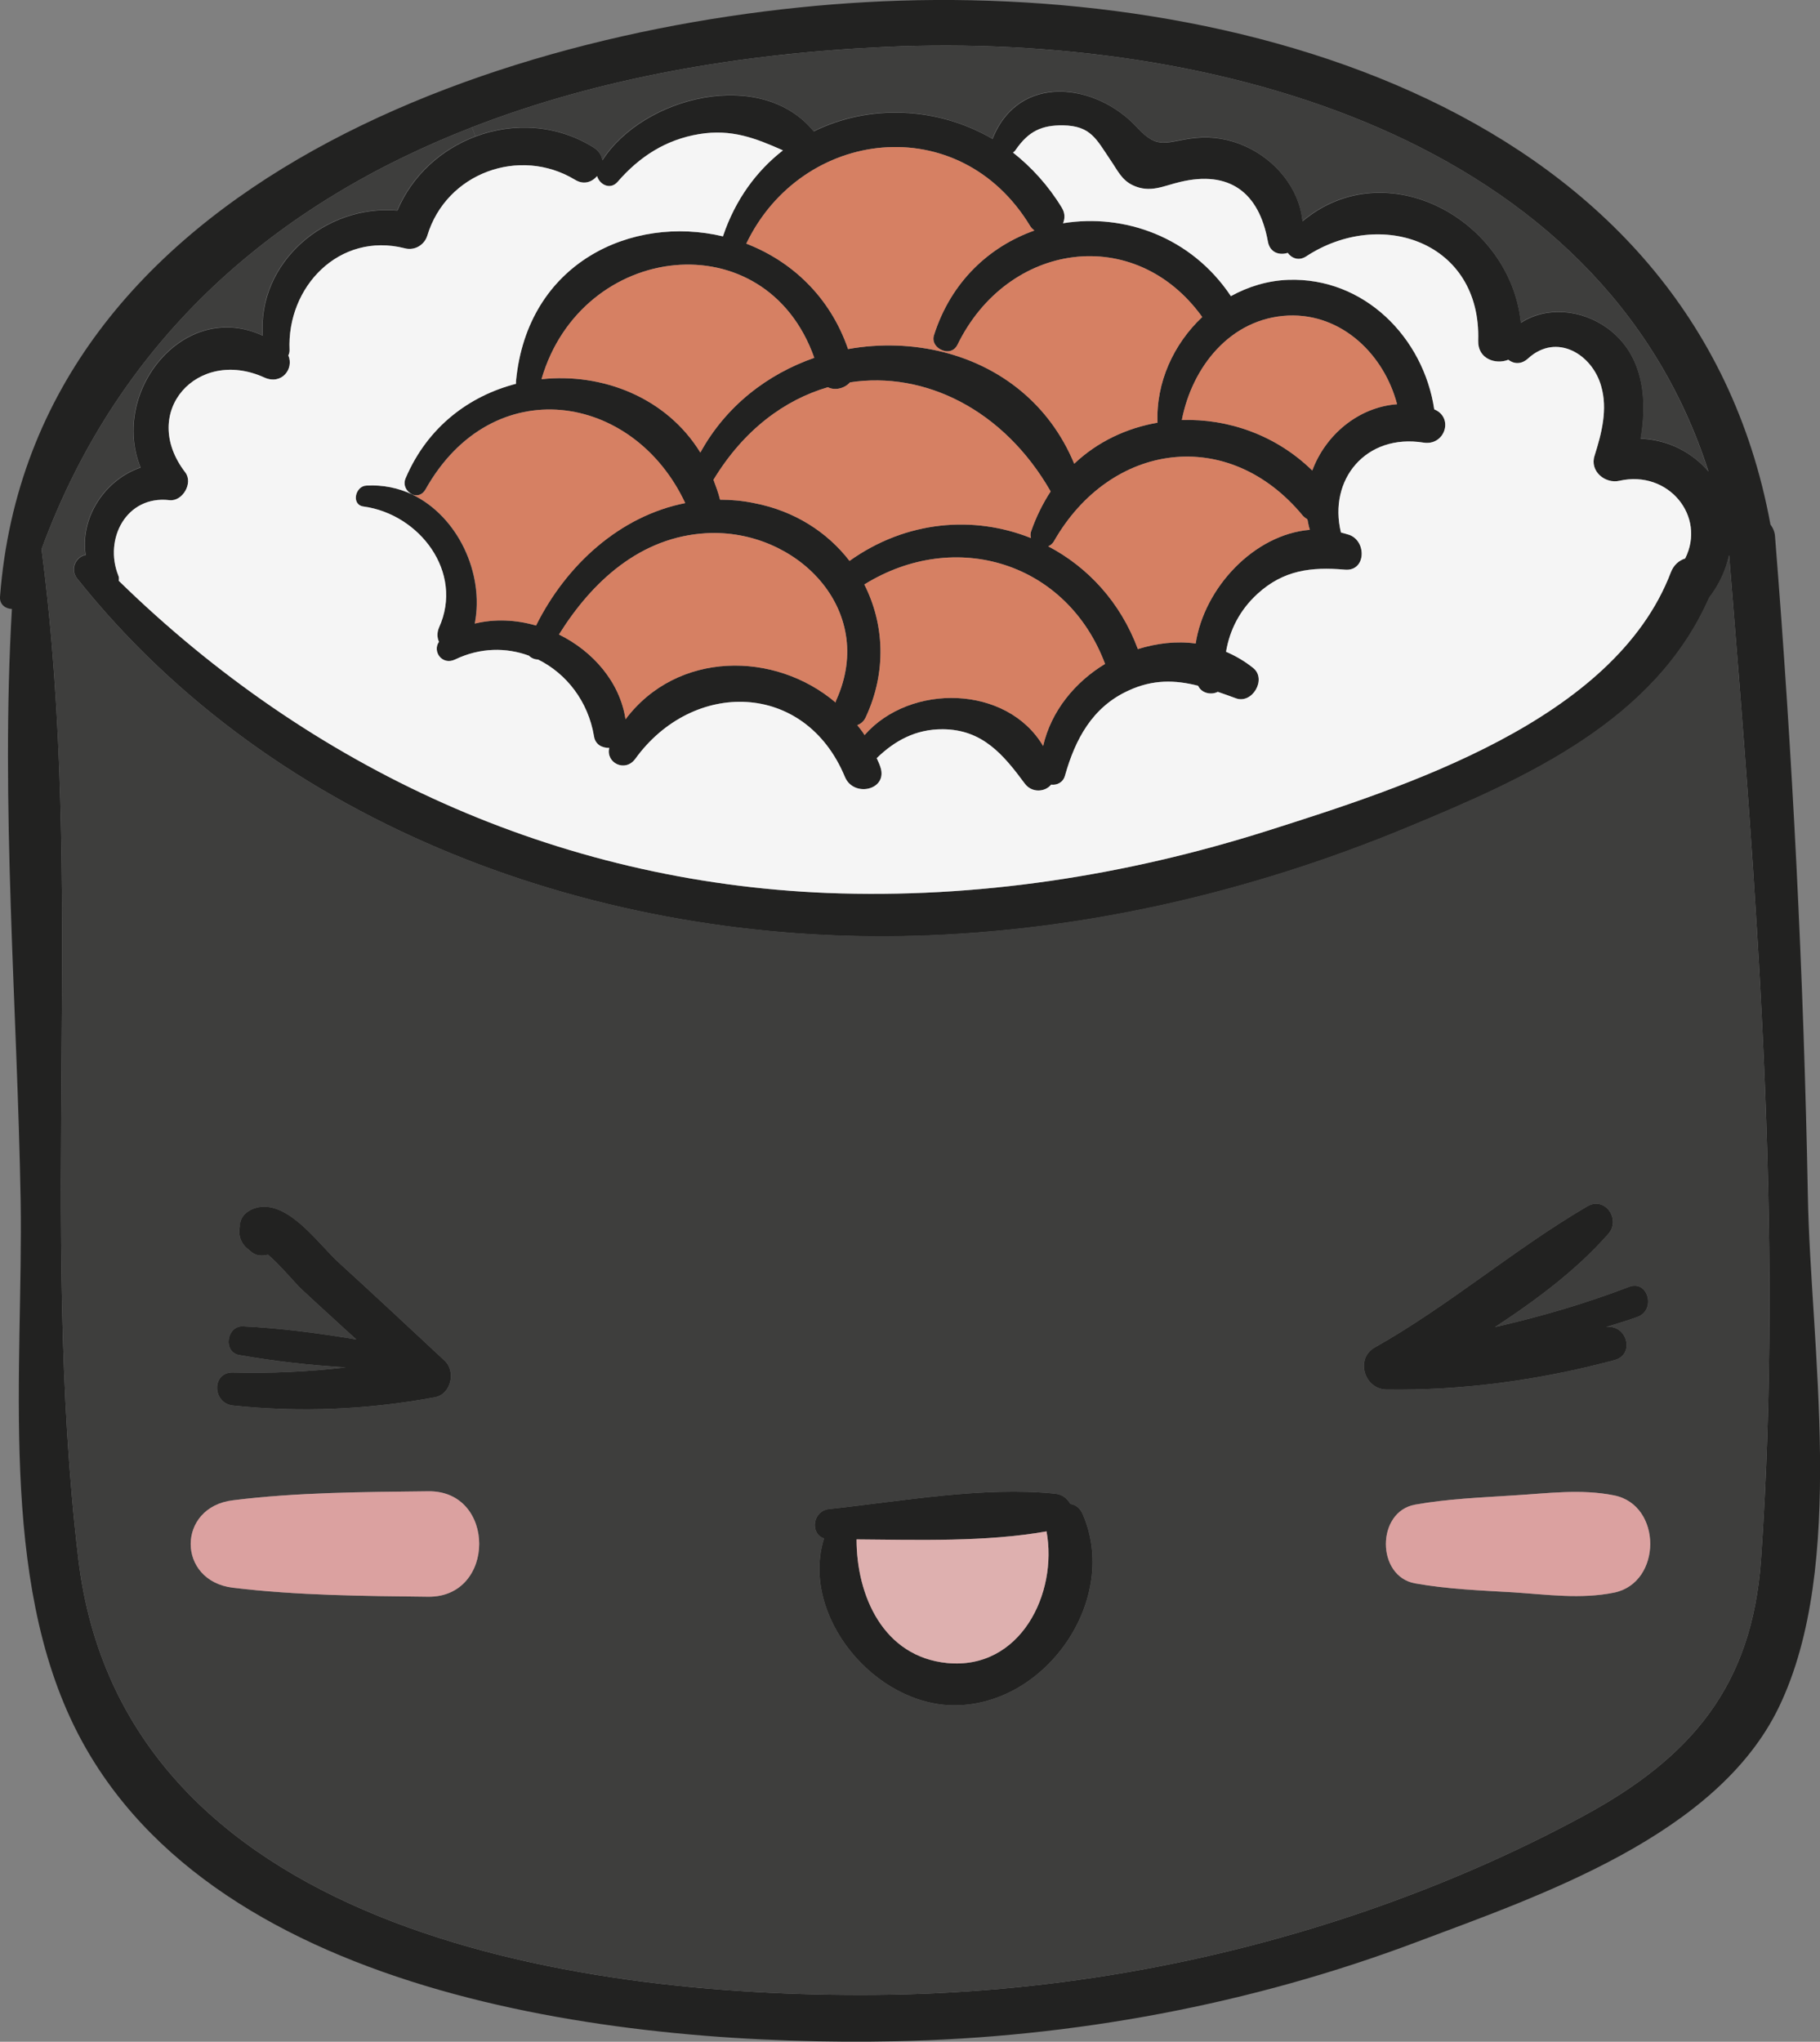 <?xml version="1.0" encoding="UTF-8"?>
<svg id="_레이어_2" data-name="레이어 2" xmlns="http://www.w3.org/2000/svg" viewBox="0 0 74.92 84.05">
  <rect x="0" y="0" width="74.92" height="84.05" fill="#808080" stroke="none"/>
  <defs>
    <style>
      .cls-1 {
        fill: #d68063;
      }

      .cls-1, .cls-2, .cls-3, .cls-4, .cls-5, .cls-6 {
        stroke-width: 0px;
      }

      .cls-2 {
        fill: #dba1a0;
      }

      .cls-3 {
        fill: #f5f5f5;
      }

      .cls-4 {
        fill: #222221;
      }

      .cls-5 {
        fill: #3e3e3d;
      }

      .cls-6 {
        fill: #deb0af;
      }
    </style>
  </defs>
  <g id="OBJECTS">
    <g>
      <path class="cls-4" d="M74.42,49.22c.11,6.18,1.62,15.22-1.19,21.05-2.54,5.28-9.79,7.75-14.9,9.67-6.84,2.58-14.17,3.94-21.48,4.09-10.9.22-27.96-1.64-33.65-12.68C-.09,64.96.96,56.35.85,49.44c-.14-8.02-.83-16.32-.36-24.37-.26-.01-.51-.18-.49-.5C1.31,7.38,21.21.91,35.62.09c15.22-.87,34.11,4.36,37.26,21.5.1.14.18.3.19.51.72,9.02,1.18,18.06,1.35,27.12ZM72.49,64.23c.95-13.63-.21-27.76-1.31-41.37,0,0,0,0,0,0-.13.6-.39,1.19-.82,1.75-2.23,5.07-7.53,7.43-12.44,9.46-6.44,2.67-13.34,4.27-20.31,4.46-12.89.35-26.25-4.44-34.43-14.71-.32-.4-.03-.92.35-.97-.24-1.52.78-3.1,2.26-3.6-1.27-3.13,1.8-6.94,5.03-5.43-.22-3.02,2.59-5.41,5.54-5.15.61-1.45,1.81-2.52,3.22-3.05,1.55-.58,3.35-.5,4.87.46.21.14.32.32.35.52,1.68-2.62,6.53-3.85,8.7-1.19,2.27-1.12,5.06-1.03,7.36.31,1.08-2.73,4.26-2.3,5.93-.49.92,1,1.22.57,2.44.45.69-.07,1.39.05,2.03.34,1.25.56,2.23,1.74,2.36,3.09,3.44-2.88,8.56-.07,8.99,4.18,1.06-.69,2.5-.55,3.56.22,1.47,1.07,1.66,2.88,1.37,4.55,1.17.05,2.13.58,2.79,1.35C65.91,5.63,49.93,1.33,36.47,1.93c-5.96.27-11.81,1.27-17.04,3.31C11.47,8.33,4.95,13.79,1.71,22.61c1.81,13.71-.11,27.8,1.51,41.53,1.79,15.21,20.21,18.08,32.8,17.98,6.88-.05,13.73-1.22,20.23-3.46,3.07-1.06,6.08-2.36,8.94-3.91,4.43-2.4,6.93-5.35,7.3-10.52ZM69.37,22.99c.87-1.74-.69-3.65-2.7-3.2-.59.14-1.24-.39-1.03-1.03.29-.92.55-1.91.27-2.87-.37-1.31-1.83-2.2-3-1.14-.29.27-.6.23-.82.06-.53.21-1.26-.04-1.24-.78.13-4.08-4.02-5.49-7.09-3.47-.3.19-.59.07-.75-.15-.35.11-.74-.01-.82-.48-.37-2.03-1.6-2.92-3.61-2.44-.69.16-1.23.47-1.94.14-.47-.22-.63-.61-.92-1.03-.59-.87-.81-1.42-1.96-1.44-.88-.01-1.42.24-1.95,1.01-.03.05-.07.08-.11.11.76.6,1.45,1.35,2.01,2.27.14.23.13.45.05.64,2.52-.41,5.28.56,6.91,3,.71-.39,1.51-.64,2.36-.67,3.13-.11,5.57,2.38,6.01,5.33.82.34.44,1.51-.44,1.37-2.38-.38-3.93,1.53-3.4,3.7.11.03.23.06.35.1.72.27.68,1.51-.19,1.43-1.39-.12-2.53.02-3.6,1-.72.66-1.14,1.48-1.29,2.38.39.17.76.38,1.12.67.57.46-.05,1.51-.73,1.24-.25-.09-.49-.18-.73-.26-.27.14-.67.06-.81-.25-.94-.24-1.86-.27-2.87.2-1.49.68-2.19,2.01-2.61,3.5-.08.29-.34.4-.57.37-.25.31-.8.35-1.09-.05-.88-1.19-1.74-2.22-3.37-2.23-1.12,0-1.99.48-2.72,1.19.05.12.11.23.15.36.33.95-1.1,1.28-1.46.41-1.64-3.95-6.26-4.02-8.63-.74-.42.57-1.22.16-1.07-.45-.3,0-.58-.14-.63-.49-.24-1.43-1.13-2.57-2.3-3.15-.14,0-.28-.06-.38-.16-.93-.34-2-.34-3.04.16-.53.25-.94-.33-.66-.73-.07-.17-.08-.37,0-.58,1.04-2.29-.81-4.68-3.11-4.99-.51-.07-.34-.84.12-.86.69-.04,1.32.1,1.89.37,1.87.9,2.97,3.24,2.57,5.31.82-.2,1.69-.16,2.52.08,1.25-2.51,3.46-4.51,6.14-5.04-2.13-4.56-7.94-5.47-10.69-.56-.14.24-.36.28-.54.2-.23-.1-.4-.38-.27-.67.91-2.13,2.64-3.39,4.54-3.88,0-.03,0-.06,0-.1.46-4.9,4.78-6.86,8.52-5.97.51-1.52,1.39-2.7,2.47-3.54-1.13-.5-2.11-.89-3.45-.67-1.38.23-2.46.93-3.36,1.97-.3.34-.74.11-.84-.24-.22.25-.55.37-.91.15-2.28-1.38-5.3-.28-6.08,2.3-.12.39-.53.63-.93.52-2.69-.68-4.86,1.58-4.74,4.2,0,.08-.02.15-.05.21.24.56-.28,1.23-.99.91-2.75-1.25-5.17,1.42-3.25,3.91.33.44-.12,1.2-.65,1.14-1.78-.21-2.71,1.6-2.11,3.1.04.08.03.15.02.22,7.91,7.73,18,12.4,29.17,12.85,6.14.24,12.27-.71,18.11-2.56,5.63-1.79,14.28-4.53,16.61-10.64.12-.31.34-.49.59-.57ZM54.02,19.37c.54-1.46,1.89-2.61,3.49-2.73-.53-2.03-2.26-3.74-4.48-3.65-2.39.11-3.96,2.13-4.38,4.3,1.91-.06,3.88.62,5.37,2.08ZM53.92,21.81c-.05-.15-.07-.29-.1-.43-.06-.04-.12-.08-.18-.14-3.07-3.73-7.93-3.04-10.26,1.05-.06.1-.14.16-.23.2,1.62.85,2.97,2.29,3.69,4.23.77-.24,1.58-.34,2.38-.23.35-2.29,2.4-4.49,4.7-4.68ZM47.65,17.4c-.07-1.65.66-3.24,1.84-4.35-2.77-3.85-8.01-3.1-10.08,1.15-.11.22-.32.29-.51.25-.3-.06-.56-.33-.45-.66.71-2.22,2.3-3.65,4.13-4.3-.06-.05-.12-.1-.17-.18-2.91-4.82-9.4-4.05-11.69.72,1.84.71,3.44,2.16,4.19,4.34,1.33-.24,2.7-.19,3.98.14,2.28.59,4.3,2.1,5.33,4.58.96-.91,2.16-1.47,3.43-1.69ZM42.94,30.71c.33-1.44,1.31-2.63,2.55-3.38-1.56-4.17-6.15-5.6-9.91-3.27.82,1.62.93,3.59.06,5.46-.08.18-.21.28-.35.33.1.13.21.26.3.41,1.88-2.15,5.87-2.06,7.35.45ZM42.44,21.89c.21-.61.49-1.17.81-1.66-1.93-3.37-5.19-4.96-8.26-4.49-.22.25-.62.35-.91.2-1.78.52-3.46,1.75-4.71,3.81.1.27.2.53.27.82.45,0,.92.04,1.4.14,1.67.32,3.02,1.2,3.93,2.38,2.34-1.67,5.12-1.88,7.47-.94-.02-.08-.03-.16,0-.26ZM34.43,28.81c1.68-3.73-1.67-7.06-5.35-6.86-2.72.15-4.71,1.99-6.07,4.17,1.4.69,2.51,1.96,2.74,3.49,2.12-2.82,6.14-2.82,8.65-.69,0-.04,0-.07.03-.11ZM28.83,18.63c1.06-1.93,2.77-3.23,4.69-3.9-2-5.67-9.58-4.79-11.23.88,2.52-.27,5.15.76,6.54,3.02Z"/>
      <path class="cls-5" d="M71.18,22.86c1.1,13.61,2.26,27.74,1.31,41.37-.37,5.17-2.87,8.12-7.3,10.52-2.86,1.55-5.87,2.85-8.94,3.91-6.5,2.24-13.35,3.41-20.23,3.46-12.59.1-31.01-2.77-32.8-17.98-1.62-13.73.3-27.82-1.51-41.53C4.95,13.79,11.47,8.33,19.43,5.24l.14.37c-1.41.53-2.61,1.6-3.22,3.05-2.95-.26-5.76,2.13-5.54,5.15-3.23-1.51-6.3,2.3-5.03,5.43-1.48.5-2.5,2.08-2.26,3.6-.38.05-.67.57-.35.97,8.18,10.27,21.54,15.06,34.43,14.71,6.97-.19,13.87-1.79,20.31-4.46,4.91-2.03,10.21-4.39,12.44-9.46.43-.56.69-1.15.82-1.75,0,0,0,0,0,0ZM67.41,54.21c.77-.28.43-1.53-.34-1.24-1.83.7-3.65,1.23-5.53,1.66,1.73-1.13,3.39-2.38,4.67-3.84.52-.59-.14-1.56-.87-1.13-3.01,1.76-5.68,4.08-8.75,5.81-.81.46-.43,1.71.47,1.73,3.16.05,6.34-.39,9.4-1.21.87-.23.51-1.49-.35-1.36.44-.14.87-.26,1.3-.42ZM66.45,65.56c1.97-.41,1.98-3.6,0-4-1.38-.28-2.76-.08-4.15,0-1.36.09-2.71.14-4.05.38-1.6.29-1.6,2.95,0,3.24,1.34.24,2.69.29,4.05.37,1.39.09,2.77.29,4.15.01ZM39.33,70.2c3.78-.03,6.77-4.41,5.23-7.89-.11-.25-.3-.37-.5-.4-.12-.22-.33-.39-.61-.42-2.96-.31-6.34.31-9.31.63-.7.07-.8,1.02-.22,1.21-.99,3.2,2.11,6.9,5.41,6.87ZM17.9,57.52c.67-.12.88-1.07.4-1.51-1.45-1.35-2.89-2.7-4.35-4.03-.82-.75-1.96-2.4-3.19-2.3-.36.03-.81.26-.87.66,0,.05-.02.09-.02.14-.07.43.06.74.41,1,.04.03.07.06.11.09.18.13.42.14.64.08.44.36,1.18,1.24,1.38,1.42.46.43.92.85,1.38,1.27.29.27.59.54.88.8-1.56-.26-3.15-.47-4.67-.54-.67-.03-.83,1.06-.16,1.18,1.41.25,2.91.42,4.39.51-1.53.18-3.08.25-4.64.21-.89-.02-.85,1.27,0,1.36,2.79.29,5.56.17,8.31-.34ZM17.63,65.73c2.79.03,2.8-4.38,0-4.34-2.66.03-5.4.04-8.04.37-2.32.28-2.32,3.32,0,3.6,2.64.32,5.38.34,8.04.37Z"/>
      <path class="cls-3" d="M66.67,19.79c2.01-.45,3.57,1.46,2.7,3.2-.25.08-.47.26-.59.57-2.33,6.11-10.98,8.85-16.61,10.64-5.84,1.85-11.97,2.8-18.11,2.56-11.17-.45-21.26-5.12-29.17-12.85,0-.07.02-.14-.02-.22-.6-1.5.33-3.31,2.11-3.1.53.06.98-.7.65-1.14-1.92-2.49.5-5.16,3.25-3.91.71.32,1.23-.35.99-.91.03-.06.05-.13.05-.21-.12-2.62,2.05-4.88,4.74-4.2.4.11.81-.13.93-.52.78-2.58,3.8-3.68,6.08-2.3.36.22.69.1.91-.15.1.35.54.58.84.24.9-1.04,1.98-1.74,3.36-1.97,1.34-.22,2.32.17,3.45.67-1.08.84-1.96,2.02-2.47,3.54-3.74-.89-8.06,1.07-8.52,5.97,0,.04,0,.07,0,.1-1.9.49-3.63,1.75-4.54,3.88-.13.29.04.57.27.67h0c-.57-.26-1.2-.4-1.89-.36-.46.02-.63.79-.12.86,2.3.31,4.15,2.7,3.11,4.99-.09.21-.08.41,0,.58-.28.4.13.98.66.73,1.04-.5,2.11-.5,3.04-.16.1.1.24.16.38.16,1.17.58,2.06,1.72,2.3,3.15.05.35.33.49.63.49-.15.61.65,1.02,1.07.45,2.37-3.28,6.99-3.21,8.63.74.36.87,1.79.54,1.46-.41-.04-.13-.1-.24-.15-.36.73-.71,1.6-1.2,2.72-1.19,1.63.01,2.49,1.04,3.37,2.23.29.4.84.36,1.09.05.23.03.49-.08.57-.37.42-1.49,1.12-2.82,2.61-3.5,1.01-.47,1.93-.44,2.87-.2.14.31.54.39.81.25.24.08.48.17.73.26.68.27,1.3-.78.73-1.24-.36-.29-.73-.5-1.12-.67.15-.9.57-1.72,1.29-2.38,1.07-.98,2.21-1.12,3.6-1,.87.08.91-1.16.19-1.43-.12-.04-.24-.07-.35-.1-.53-2.17,1.02-4.08,3.4-3.7.88.14,1.26-1.03.44-1.37-.44-2.95-2.88-5.44-6.01-5.33-.85.03-1.65.28-2.36.67-1.63-2.44-4.39-3.41-6.91-3,.08-.19.09-.41-.05-.64-.56-.92-1.25-1.67-2.01-2.27.04-.03.08-.06.11-.11.53-.77,1.07-1.02,1.95-1.01,1.15.02,1.37.57,1.96,1.44.29.42.45.81.92,1.03.71.33,1.25.02,1.94-.14,2.01-.48,3.24.41,3.61,2.44.08.47.47.59.82.48.16.22.45.34.75.15,3.07-2.02,7.22-.61,7.09,3.47-.02.74.71.99,1.24.78.22.17.53.21.82-.06,1.17-1.06,2.63-.17,3,1.14.28.96.02,1.95-.27,2.87-.21.64.44,1.17,1.03,1.03Z"/>
      <path class="cls-5" d="M70.32,19.4c-.66-.77-1.62-1.3-2.79-1.35.29-1.67.1-3.48-1.37-4.55-1.06-.77-2.5-.91-3.56-.22-.43-4.25-5.55-7.06-8.99-4.18-.13-1.35-1.11-2.53-2.36-3.09-.64-.29-1.34-.41-2.03-.34-1.22.12-1.52.55-2.44-.45-1.67-1.81-4.85-2.24-5.93.49-2.3-1.34-5.09-1.43-7.36-.31-2.17-2.66-7.02-1.43-8.7,1.19-.03-.2-.14-.38-.35-.52-1.52-.96-3.32-1.04-4.87-.46l-.14-.37c5.23-2.04,11.08-3.04,17.04-3.31,13.46-.6,29.44,3.7,33.85,17.47Z"/>
      <path class="cls-4" d="M67.07,52.97c.77-.29,1.11.96.34,1.24-.43.16-.86.28-1.3.42.86-.13,1.22,1.13.35,1.36-3.06.82-6.24,1.26-9.4,1.21-.9-.02-1.28-1.27-.47-1.73,3.07-1.73,5.74-4.05,8.75-5.81.73-.43,1.39.54.87,1.13-1.28,1.46-2.94,2.71-4.67,3.84,1.88-.43,3.7-.96,5.53-1.66Z"/>
      <path class="cls-2" d="M66.45,61.56c1.98.4,1.97,3.59,0,4-1.38.28-2.76.08-4.15-.01-1.36-.08-2.71-.13-4.05-.37-1.6-.29-1.6-2.95,0-3.24,1.34-.24,2.69-.29,4.05-.38,1.39-.08,2.77-.28,4.15,0Z"/>
      <path class="cls-1" d="M57.51,16.64c-1.6.12-2.95,1.27-3.49,2.73-1.49-1.46-3.46-2.14-5.37-2.08.42-2.17,1.99-4.19,4.38-4.3,2.22-.09,3.95,1.62,4.48,3.65Z"/>
      <path class="cls-1" d="M53.82,21.38c.03.14.05.28.1.43-2.3.19-4.35,2.39-4.7,4.68-.8-.11-1.61-.01-2.38.23-.72-1.94-2.07-3.38-3.69-4.23.09-.04.17-.1.23-.2,2.33-4.09,7.19-4.78,10.26-1.05.06.06.12.1.18.14Z"/>
      <path class="cls-1" d="M49.49,13.05c-1.18,1.11-1.91,2.7-1.84,4.35-1.27.22-2.47.78-3.43,1.69-1.03-2.48-3.05-3.99-5.33-4.58v-.06c.2.04.41-.03.52-.25,2.07-4.25,7.31-5,10.08-1.15Z"/>
      <path class="cls-4" d="M44.56,62.31c1.54,3.48-1.45,7.86-5.23,7.89-3.3.03-6.4-3.67-5.41-6.87-.58-.19-.48-1.14.22-1.21,2.97-.32,6.35-.94,9.31-.63.28.03.49.2.61.42.2.03.39.15.5.4ZM38.99,68.46c3.02.29,4.56-2.87,4.09-5.42-2.48.44-5.26.35-7.82.33,0,2.32,1.1,4.83,3.73,5.09Z"/>
      <path class="cls-6" d="M43.08,63.04c.47,2.55-1.07,5.71-4.09,5.42-2.63-.26-3.73-2.77-3.73-5.09,2.56.02,5.34.11,7.82-.33Z"/>
      <path class="cls-1" d="M45.49,27.33c-1.24.75-2.22,1.94-2.55,3.38-1.48-2.51-5.47-2.6-7.35-.45-.09-.15-.2-.28-.3-.41.14-.05.27-.15.35-.33.87-1.87.76-3.84-.06-5.46,3.76-2.33,8.35-.9,9.91,3.27Z"/>
      <path class="cls-1" d="M43.25,20.23c-.32.49-.6,1.05-.81,1.66-.03.1-.02.18,0,.26-2.35-.94-5.13-.73-7.47.94-.91-1.18-2.26-2.06-3.93-2.38-.48-.1-.95-.14-1.4-.14-.07-.29-.17-.55-.27-.82,1.25-2.06,2.93-3.29,4.71-3.81.29.15.69.05.91-.2,3.07-.47,6.33,1.12,8.26,4.49Z"/>
      <path class="cls-1" d="M42.41,9.31c.05.08.11.13.17.18-1.83.65-3.42,2.08-4.13,4.3-.11.33.15.6.45.66v.06c-1.29-.33-2.66-.38-3.99-.14-.75-2.18-2.35-3.63-4.19-4.34,2.29-4.77,8.78-5.54,11.69-.72Z"/>
      <path class="cls-1" d="M29.08,21.95c3.68-.2,7.03,3.13,5.35,6.86-.02.04-.02.07-.03.11-2.51-2.13-6.53-2.13-8.65.69-.23-1.53-1.34-2.8-2.74-3.49,1.36-2.18,3.35-4.02,6.07-4.17Z"/>
      <path class="cls-1" d="M33.52,14.73c-1.92.67-3.63,1.97-4.69,3.9-1.39-2.26-4.02-3.29-6.54-3.02,1.65-5.67,9.23-6.55,11.23-.88Z"/>
      <path class="cls-1" d="M28.21,20.71c-2.68.53-4.89,2.53-6.14,5.04-.83-.24-1.7-.28-2.52-.08.4-2.07-.7-4.41-2.57-5.31h0c.18.07.4.03.54-.21,2.75-4.91,8.56-4,10.69.56Z"/>
      <path class="cls-4" d="M18.3,56.01c.48.44.27,1.39-.4,1.51-2.75.51-5.52.63-8.31.34-.85-.09-.89-1.38,0-1.36,1.56.04,3.11-.03,4.64-.21-1.48-.09-2.98-.26-4.39-.51-.67-.12-.51-1.21.16-1.18,1.52.07,3.11.28,4.67.54-.29-.26-.59-.53-.88-.8-.46-.42-.92-.84-1.38-1.27-.2-.18-.94-1.06-1.38-1.42-.22.06-.46.05-.64-.08-.04-.03-.07-.06-.11-.09-.35-.26-.48-.57-.41-1,0-.05,0-.09.02-.14.06-.4.51-.63.87-.66,1.23-.1,2.37,1.55,3.19,2.3,1.46,1.33,2.9,2.68,4.35,4.03Z"/>
      <path class="cls-2" d="M17.63,61.39c2.8-.04,2.79,4.37,0,4.34-2.66-.03-5.4-.05-8.04-.37-2.32-.28-2.32-3.32,0-3.6,2.64-.33,5.38-.34,8.04-.37Z"/>
    </g>
  </g>
</svg>